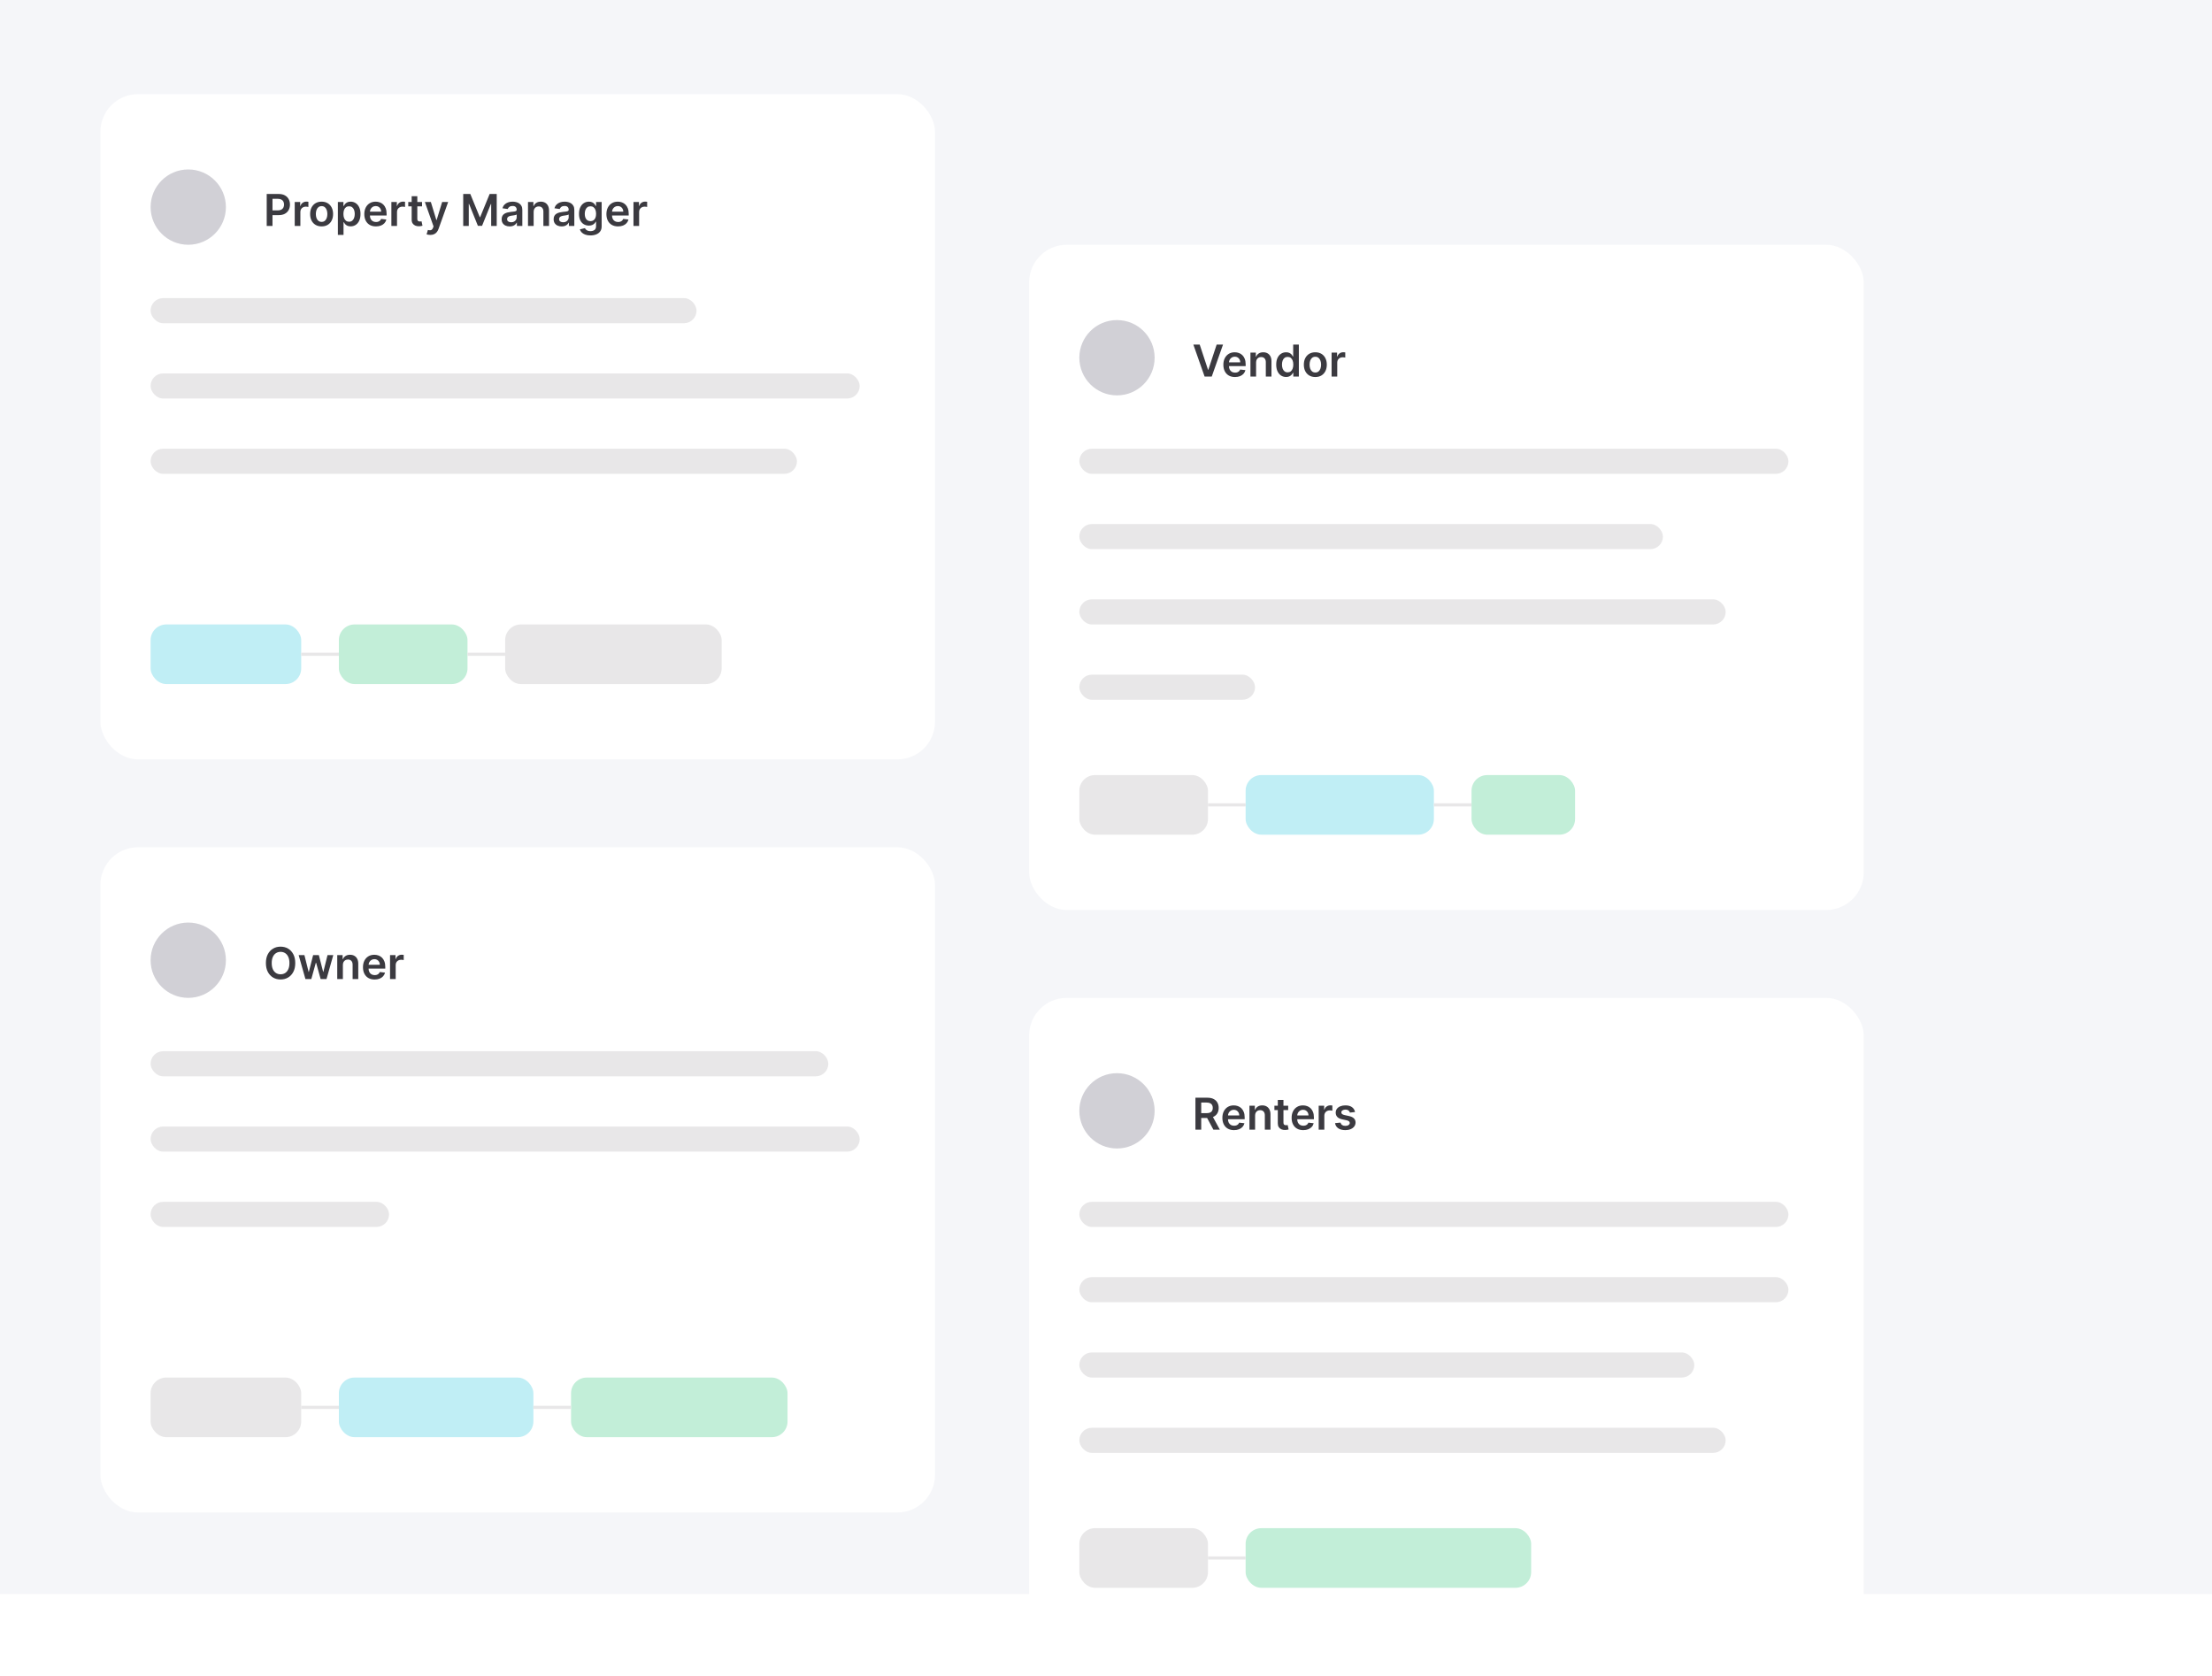 <svg width="705" height="534" viewBox="0 0 705 534" fill="none" xmlns="http://www.w3.org/2000/svg">
<rect width="705" height="508" fill="#F5F6F9"/>
<g filter="url(#filter0_d_5_28)">
<rect x="32" y="28" width="266" height="212" rx="12" fill="white"/>
<rect x="48" y="197" width="48" height="19" rx="5" fill="#C0EEF5"/>
<circle cx="60" cy="64" r="12" fill="#D1D0D6"/>
<path d="M85.004 70V59.818H88.822C89.605 59.818 90.261 59.964 90.791 60.256C91.325 60.547 91.728 60.948 91.999 61.459C92.274 61.966 92.412 62.543 92.412 63.189C92.412 63.842 92.274 64.422 91.999 64.929C91.724 65.436 91.318 65.835 90.781 66.127C90.244 66.415 89.583 66.56 88.798 66.56H86.267V65.043H88.549C89.006 65.043 89.381 64.964 89.673 64.805C89.964 64.646 90.18 64.427 90.319 64.148C90.461 63.87 90.533 63.55 90.533 63.189C90.533 62.828 90.461 62.51 90.319 62.234C90.18 61.959 89.963 61.745 89.668 61.593C89.376 61.437 89 61.359 88.539 61.359H86.849V70H85.004ZM93.934 70V62.364H95.68V63.636H95.759C95.898 63.196 96.137 62.856 96.475 62.617C96.816 62.375 97.206 62.254 97.643 62.254C97.743 62.254 97.854 62.259 97.976 62.269C98.102 62.276 98.207 62.287 98.29 62.304V63.959C98.213 63.933 98.092 63.91 97.927 63.89C97.764 63.867 97.607 63.855 97.454 63.855C97.126 63.855 96.831 63.926 96.569 64.069C96.311 64.208 96.107 64.402 95.958 64.651C95.809 64.899 95.734 65.186 95.734 65.511V70H93.934ZM102.502 70.149C101.756 70.149 101.11 69.985 100.563 69.657C100.016 69.329 99.592 68.87 99.29 68.28C98.992 67.69 98.843 67.001 98.843 66.212C98.843 65.423 98.992 64.732 99.29 64.138C99.592 63.545 100.016 63.084 100.563 62.756C101.11 62.428 101.756 62.264 102.502 62.264C103.248 62.264 103.894 62.428 104.441 62.756C104.988 63.084 105.41 63.545 105.708 64.138C106.01 64.732 106.161 65.423 106.161 66.212C106.161 67.001 106.01 67.69 105.708 68.28C105.41 68.87 104.988 69.329 104.441 69.657C103.894 69.985 103.248 70.149 102.502 70.149ZM102.512 68.707C102.916 68.707 103.254 68.596 103.526 68.374C103.798 68.149 104 67.847 104.132 67.469C104.268 67.092 104.336 66.671 104.336 66.207C104.336 65.739 104.268 65.317 104.132 64.939C104 64.558 103.798 64.254 103.526 64.029C103.254 63.804 102.916 63.691 102.512 63.691C102.097 63.691 101.753 63.804 101.478 64.029C101.206 64.254 101.002 64.558 100.866 64.939C100.734 65.317 100.667 65.739 100.667 66.207C100.667 66.671 100.734 67.092 100.866 67.469C101.002 67.847 101.206 68.149 101.478 68.374C101.753 68.596 102.097 68.707 102.512 68.707ZM107.688 72.864V62.364H109.458V63.626H109.563C109.655 63.441 109.786 63.244 109.955 63.035C110.124 62.823 110.353 62.642 110.642 62.493C110.93 62.34 111.298 62.264 111.745 62.264C112.335 62.264 112.867 62.415 113.341 62.717C113.818 63.015 114.196 63.457 114.475 64.044C114.756 64.627 114.897 65.343 114.897 66.192C114.897 67.03 114.76 67.743 114.485 68.329C114.209 68.916 113.835 69.364 113.361 69.672C112.887 69.98 112.35 70.134 111.75 70.134C111.313 70.134 110.95 70.061 110.661 69.915C110.373 69.77 110.141 69.594 109.965 69.388C109.793 69.18 109.659 68.983 109.563 68.797H109.488V72.864H107.688ZM109.453 66.182C109.453 66.676 109.523 67.108 109.662 67.479C109.805 67.851 110.008 68.141 110.274 68.349C110.542 68.555 110.867 68.658 111.248 68.658C111.646 68.658 111.979 68.552 112.247 68.34C112.516 68.124 112.718 67.831 112.854 67.46C112.993 67.085 113.063 66.659 113.063 66.182C113.063 65.708 112.995 65.287 112.859 64.919C112.723 64.551 112.521 64.263 112.252 64.054C111.984 63.845 111.649 63.741 111.248 63.741C110.864 63.741 110.537 63.842 110.269 64.044C110 64.246 109.796 64.53 109.657 64.894C109.521 65.259 109.453 65.688 109.453 66.182ZM119.819 70.149C119.053 70.149 118.392 69.99 117.835 69.672C117.282 69.35 116.856 68.896 116.558 68.31C116.259 67.72 116.11 67.025 116.11 66.227C116.11 65.441 116.259 64.752 116.558 64.158C116.859 63.562 117.28 63.098 117.82 62.766C118.361 62.432 118.995 62.264 119.725 62.264C120.195 62.264 120.639 62.34 121.057 62.493C121.478 62.642 121.849 62.874 122.171 63.189C122.495 63.504 122.751 63.905 122.936 64.392C123.122 64.876 123.215 65.453 123.215 66.122V66.674H116.955V65.461H121.49C121.486 65.116 121.412 64.81 121.266 64.541C121.12 64.269 120.916 64.056 120.654 63.9C120.396 63.744 120.094 63.666 119.749 63.666C119.382 63.666 119.058 63.756 118.78 63.935C118.502 64.11 118.285 64.342 118.129 64.631C117.976 64.916 117.898 65.229 117.895 65.57V66.629C117.895 67.073 117.976 67.454 118.139 67.773C118.301 68.088 118.528 68.329 118.82 68.499C119.111 68.664 119.453 68.747 119.844 68.747C120.106 68.747 120.343 68.711 120.555 68.638C120.767 68.562 120.951 68.451 121.107 68.305C121.262 68.159 121.38 67.978 121.46 67.763L123.14 67.952C123.034 68.396 122.832 68.784 122.534 69.115C122.239 69.443 121.861 69.698 121.4 69.881C120.939 70.06 120.412 70.149 119.819 70.149ZM124.737 70V62.364H126.482V63.636H126.562C126.701 63.196 126.94 62.856 127.278 62.617C127.619 62.375 128.009 62.254 128.446 62.254C128.545 62.254 128.656 62.259 128.779 62.269C128.905 62.276 129.009 62.287 129.092 62.304V63.959C129.016 63.933 128.895 63.91 128.729 63.89C128.567 63.867 128.41 63.855 128.257 63.855C127.929 63.855 127.634 63.926 127.372 64.069C127.114 64.208 126.91 64.402 126.761 64.651C126.612 64.899 126.537 65.186 126.537 65.511V70H124.737ZM134.511 62.364V63.756H130.121V62.364H134.511ZM131.205 60.534H133.005V67.703C133.005 67.945 133.041 68.131 133.114 68.26C133.191 68.386 133.29 68.472 133.413 68.519C133.535 68.565 133.671 68.588 133.82 68.588C133.933 68.588 134.036 68.58 134.129 68.563C134.225 68.547 134.298 68.532 134.347 68.519L134.651 69.925C134.554 69.959 134.417 69.995 134.238 70.035C134.062 70.075 133.847 70.098 133.592 70.104C133.141 70.118 132.735 70.05 132.374 69.901C132.012 69.748 131.726 69.513 131.513 69.195C131.305 68.876 131.202 68.479 131.205 68.001V60.534ZM137.135 72.864C136.89 72.864 136.663 72.844 136.454 72.804C136.249 72.767 136.084 72.724 135.962 72.675L136.379 71.273C136.641 71.349 136.875 71.385 137.08 71.382C137.286 71.379 137.467 71.314 137.622 71.188C137.781 71.066 137.916 70.86 138.025 70.572L138.179 70.159L135.41 62.364H137.319L139.079 68.131H139.159L140.923 62.364H142.838L139.78 70.925C139.637 71.329 139.449 71.675 139.213 71.964C138.978 72.255 138.69 72.478 138.348 72.63C138.01 72.786 137.606 72.864 137.135 72.864ZM147.635 59.818H149.892L152.915 67.196H153.034L156.057 59.818H158.314V70H156.544V63.005H156.45L153.636 69.97H152.313L149.499 62.99H149.405V70H147.635V59.818ZM162.441 70.154C161.957 70.154 161.521 70.068 161.133 69.896C160.749 69.72 160.444 69.461 160.218 69.12C159.996 68.779 159.885 68.358 159.885 67.857C159.885 67.426 159.965 67.07 160.124 66.788C160.283 66.507 160.5 66.281 160.775 66.112C161.05 65.943 161.36 65.816 161.705 65.729C162.053 65.64 162.412 65.575 162.784 65.535C163.231 65.489 163.594 65.448 163.872 65.411C164.151 65.371 164.353 65.312 164.479 65.232C164.608 65.149 164.673 65.022 164.673 64.849V64.82C164.673 64.445 164.562 64.155 164.34 63.95C164.118 63.744 163.798 63.641 163.38 63.641C162.939 63.641 162.59 63.737 162.331 63.93C162.076 64.122 161.904 64.349 161.814 64.611L160.134 64.372C160.266 63.908 160.485 63.52 160.79 63.209C161.095 62.894 161.468 62.659 161.909 62.503C162.349 62.344 162.837 62.264 163.37 62.264C163.738 62.264 164.104 62.307 164.469 62.394C164.834 62.48 165.167 62.622 165.468 62.821C165.77 63.017 166.012 63.283 166.194 63.621C166.38 63.959 166.472 64.382 166.472 64.889V70H164.742V68.951H164.683C164.573 69.163 164.419 69.362 164.22 69.548C164.025 69.73 163.778 69.877 163.48 69.99C163.185 70.099 162.838 70.154 162.441 70.154ZM162.908 68.832C163.269 68.832 163.582 68.76 163.847 68.618C164.113 68.472 164.316 68.28 164.459 68.041C164.605 67.803 164.678 67.542 164.678 67.261V66.361C164.621 66.407 164.525 66.45 164.389 66.49C164.257 66.53 164.108 66.565 163.942 66.594C163.776 66.624 163.612 66.651 163.45 66.674C163.287 66.697 163.146 66.717 163.027 66.734C162.759 66.77 162.518 66.83 162.306 66.913C162.094 66.996 161.927 67.112 161.804 67.261C161.682 67.406 161.62 67.595 161.62 67.827C161.62 68.159 161.741 68.409 161.983 68.578C162.225 68.747 162.533 68.832 162.908 68.832ZM170.082 65.526V70H168.282V62.364H170.002V63.661H170.092C170.267 63.234 170.548 62.894 170.932 62.642C171.32 62.39 171.799 62.264 172.369 62.264C172.896 62.264 173.355 62.377 173.746 62.602C174.14 62.828 174.445 63.154 174.661 63.582C174.879 64.009 174.987 64.528 174.984 65.138V70H173.184V65.416C173.184 64.906 173.052 64.506 172.786 64.218C172.525 63.93 172.162 63.785 171.698 63.785C171.383 63.785 171.103 63.855 170.857 63.994C170.615 64.13 170.425 64.327 170.286 64.586C170.15 64.844 170.082 65.158 170.082 65.526ZM179.011 70.154C178.527 70.154 178.091 70.068 177.703 69.896C177.319 69.72 177.014 69.461 176.789 69.12C176.566 68.779 176.455 68.358 176.455 67.857C176.455 67.426 176.535 67.07 176.694 66.788C176.853 66.507 177.07 66.281 177.345 66.112C177.62 65.943 177.93 65.816 178.275 65.729C178.623 65.64 178.983 65.575 179.354 65.535C179.801 65.489 180.164 65.448 180.443 65.411C180.721 65.371 180.923 65.312 181.049 65.232C181.178 65.149 181.243 65.022 181.243 64.849V64.82C181.243 64.445 181.132 64.155 180.91 63.95C180.688 63.744 180.368 63.641 179.95 63.641C179.51 63.641 179.16 63.737 178.901 63.93C178.646 64.122 178.474 64.349 178.384 64.611L176.704 64.372C176.837 63.908 177.055 63.52 177.36 63.209C177.665 62.894 178.038 62.659 178.479 62.503C178.92 62.344 179.407 62.264 179.941 62.264C180.308 62.264 180.675 62.307 181.039 62.394C181.404 62.48 181.737 62.622 182.039 62.821C182.34 63.017 182.582 63.283 182.764 63.621C182.95 63.959 183.043 64.382 183.043 64.889V70H181.313V68.951H181.253C181.144 69.163 180.99 69.362 180.791 69.548C180.595 69.73 180.348 69.877 180.05 69.99C179.755 70.099 179.409 70.154 179.011 70.154ZM179.478 68.832C179.839 68.832 180.153 68.76 180.418 68.618C180.683 68.472 180.887 68.28 181.029 68.041C181.175 67.803 181.248 67.542 181.248 67.261V66.361C181.192 66.407 181.096 66.45 180.96 66.49C180.827 66.53 180.678 66.565 180.512 66.594C180.347 66.624 180.182 66.651 180.02 66.674C179.858 66.697 179.717 66.717 179.597 66.734C179.329 66.77 179.089 66.83 178.877 66.913C178.664 66.996 178.497 67.112 178.374 67.261C178.252 67.406 178.191 67.595 178.191 67.827C178.191 68.159 178.311 68.409 178.553 68.578C178.795 68.747 179.104 68.832 179.478 68.832ZM188.173 73.023C187.527 73.023 186.972 72.935 186.508 72.759C186.044 72.587 185.671 72.355 185.389 72.063C185.108 71.772 184.912 71.448 184.803 71.094L186.423 70.701C186.496 70.85 186.602 70.998 186.742 71.144C186.881 71.293 187.068 71.415 187.303 71.511C187.542 71.611 187.842 71.66 188.203 71.66C188.714 71.66 189.136 71.536 189.471 71.288C189.806 71.042 189.973 70.638 189.973 70.075V68.628H189.884C189.791 68.813 189.655 69.004 189.476 69.2C189.3 69.395 189.067 69.559 188.775 69.692C188.487 69.824 188.124 69.891 187.686 69.891C187.1 69.891 186.568 69.753 186.09 69.478C185.616 69.2 185.239 68.785 184.957 68.235C184.678 67.682 184.539 66.989 184.539 66.157C184.539 65.318 184.678 64.611 184.957 64.034C185.239 63.454 185.618 63.015 186.095 62.717C186.573 62.415 187.105 62.264 187.691 62.264C188.139 62.264 188.507 62.34 188.795 62.493C189.087 62.642 189.319 62.823 189.491 63.035C189.663 63.244 189.794 63.441 189.884 63.626H189.983V62.364H191.758V70.124C191.758 70.777 191.602 71.317 191.291 71.745C190.979 72.173 190.553 72.492 190.013 72.704C189.473 72.917 188.86 73.023 188.173 73.023ZM188.188 68.479C188.57 68.479 188.894 68.386 189.163 68.2C189.431 68.015 189.635 67.748 189.774 67.4C189.914 67.052 189.983 66.634 189.983 66.147C189.983 65.666 189.914 65.246 189.774 64.884C189.638 64.523 189.436 64.243 189.168 64.044C188.903 63.842 188.576 63.741 188.188 63.741C187.787 63.741 187.453 63.845 187.184 64.054C186.916 64.263 186.713 64.549 186.578 64.914C186.442 65.275 186.374 65.686 186.374 66.147C186.374 66.614 186.442 67.024 186.578 67.375C186.717 67.723 186.921 67.995 187.189 68.19C187.461 68.383 187.794 68.479 188.188 68.479ZM196.983 70.149C196.218 70.149 195.556 69.99 194.999 69.672C194.446 69.35 194.02 68.896 193.722 68.31C193.423 67.72 193.274 67.025 193.274 66.227C193.274 65.441 193.423 64.752 193.722 64.158C194.023 63.562 194.444 63.098 194.985 62.766C195.525 62.432 196.16 62.264 196.889 62.264C197.359 62.264 197.803 62.34 198.221 62.493C198.642 62.642 199.013 62.874 199.335 63.189C199.66 63.504 199.915 63.905 200.1 64.392C200.286 64.876 200.379 65.453 200.379 66.122V66.674H194.119V65.461H198.654C198.65 65.116 198.576 64.81 198.43 64.541C198.284 64.269 198.08 64.056 197.818 63.9C197.56 63.744 197.258 63.666 196.914 63.666C196.546 63.666 196.222 63.756 195.944 63.935C195.666 64.11 195.449 64.342 195.293 64.631C195.14 64.916 195.062 65.229 195.059 65.57V66.629C195.059 67.073 195.14 67.454 195.303 67.773C195.465 68.088 195.692 68.329 195.984 68.499C196.276 68.664 196.617 68.747 197.008 68.747C197.27 68.747 197.507 68.711 197.719 68.638C197.931 68.562 198.115 68.451 198.271 68.305C198.427 68.159 198.544 67.978 198.624 67.763L200.304 67.952C200.198 68.396 199.996 68.784 199.698 69.115C199.403 69.443 199.025 69.698 198.564 69.881C198.103 70.06 197.576 70.149 196.983 70.149ZM201.901 70V62.364H203.646V63.636H203.726C203.865 63.196 204.104 62.856 204.442 62.617C204.783 62.375 205.173 62.254 205.61 62.254C205.71 62.254 205.821 62.259 205.943 62.269C206.069 62.276 206.174 62.287 206.256 62.304V63.959C206.18 63.933 206.059 63.91 205.893 63.89C205.731 63.867 205.574 63.855 205.421 63.855C205.093 63.855 204.798 63.926 204.536 64.069C204.278 64.208 204.074 64.402 203.925 64.651C203.776 64.899 203.701 65.186 203.701 65.511V70H201.901Z" fill="#3B3A40"/>
<rect x="108" y="197" width="41" height="19" rx="5" fill="#C2EED8"/>
<rect x="161" y="197" width="69" height="19" rx="5" fill="#E8E7E8"/>
<rect x="96" y="206" width="12" height="1" fill="#E8E7E8"/>
<rect x="149" y="206" width="12" height="1" fill="#E8E7E8"/>
<rect x="48" y="93" width="174" height="8" rx="4" fill="#E8E7E8"/>
<rect x="48" y="117" width="226" height="8" rx="4" fill="#E8E7E8"/>
<rect x="48" y="141" width="206" height="8" rx="4" fill="#E8E7E8"/>
</g>
<g filter="url(#filter1_d_5_28)">
<rect x="32" y="268" width="266" height="212" rx="12" fill="white"/>
<rect x="48" y="437" width="48" height="19" rx="5" fill="#E8E7E8"/>
<circle cx="60" cy="304" r="12" fill="#D1D0D6"/>
<path d="M94.102 304.909C94.102 306.006 93.897 306.946 93.486 307.728C93.078 308.507 92.521 309.103 91.815 309.518C91.113 309.932 90.316 310.139 89.424 310.139C88.532 310.139 87.734 309.932 87.028 309.518C86.325 309.1 85.768 308.502 85.357 307.723C84.95 306.941 84.746 306.003 84.746 304.909C84.746 303.812 84.95 302.874 85.357 302.095C85.768 301.313 86.325 300.715 87.028 300.3C87.734 299.886 88.532 299.679 89.424 299.679C90.316 299.679 91.113 299.886 91.815 300.3C92.521 300.715 93.078 301.313 93.486 302.095C93.897 302.874 94.102 303.812 94.102 304.909ZM92.248 304.909C92.248 304.137 92.127 303.486 91.885 302.955C91.646 302.422 91.315 302.019 90.891 301.747C90.466 301.472 89.978 301.335 89.424 301.335C88.871 301.335 88.382 301.472 87.957 301.747C87.533 302.019 87.2 302.422 86.958 302.955C86.719 303.486 86.6 304.137 86.6 304.909C86.6 305.681 86.719 306.334 86.958 306.868C87.2 307.398 87.533 307.801 87.957 308.076C88.382 308.348 88.871 308.484 89.424 308.484C89.978 308.484 90.466 308.348 90.891 308.076C91.315 307.801 91.646 307.398 91.885 306.868C92.127 306.334 92.248 305.681 92.248 304.909ZM97.343 310L95.185 302.364H97.019L98.362 307.733H98.431L99.803 302.364H101.618L102.99 307.703H103.065L104.387 302.364H106.227L104.064 310H102.19L100.758 304.839H100.654L99.222 310H97.343ZM109.283 305.526V310H107.483V302.364H109.203V303.661H109.293C109.469 303.234 109.749 302.894 110.133 302.642C110.521 302.39 111 302.264 111.57 302.264C112.097 302.264 112.556 302.377 112.947 302.602C113.342 302.828 113.646 303.154 113.862 303.582C114.081 304.009 114.188 304.528 114.185 305.138V310H112.385V305.416C112.385 304.906 112.253 304.506 111.988 304.218C111.726 303.93 111.363 303.786 110.899 303.786C110.584 303.786 110.304 303.855 110.059 303.994C109.817 304.13 109.626 304.327 109.487 304.586C109.351 304.844 109.283 305.158 109.283 305.526ZM119.395 310.149C118.63 310.149 117.968 309.99 117.412 309.672C116.858 309.35 116.432 308.896 116.134 308.31C115.836 307.72 115.686 307.025 115.686 306.227C115.686 305.441 115.836 304.752 116.134 304.158C116.435 303.562 116.856 303.098 117.397 302.766C117.937 302.432 118.572 302.264 119.301 302.264C119.771 302.264 120.216 302.34 120.633 302.493C121.054 302.642 121.425 302.874 121.747 303.189C122.072 303.504 122.327 303.905 122.512 304.392C122.698 304.876 122.791 305.453 122.791 306.122V306.674H116.532V305.461H121.066C121.062 305.116 120.988 304.81 120.842 304.541C120.696 304.269 120.492 304.056 120.23 303.9C119.972 303.744 119.67 303.666 119.326 303.666C118.958 303.666 118.635 303.756 118.356 303.935C118.078 304.11 117.861 304.342 117.705 304.631C117.552 304.916 117.475 305.229 117.471 305.57V306.629C117.471 307.073 117.552 307.455 117.715 307.773C117.877 308.088 118.104 308.33 118.396 308.499C118.688 308.664 119.029 308.747 119.42 308.747C119.682 308.747 119.919 308.711 120.131 308.638C120.343 308.562 120.527 308.451 120.683 308.305C120.839 308.159 120.956 307.978 121.036 307.763L122.716 307.952C122.61 308.396 122.408 308.784 122.11 309.115C121.815 309.443 121.437 309.698 120.976 309.881C120.516 310.06 119.989 310.149 119.395 310.149ZM124.313 310V302.364H126.058V303.636H126.138C126.277 303.196 126.516 302.856 126.854 302.617C127.195 302.375 127.585 302.254 128.022 302.254C128.122 302.254 128.233 302.259 128.355 302.269C128.481 302.276 128.586 302.287 128.669 302.304V303.96C128.592 303.933 128.471 303.91 128.306 303.89C128.143 303.867 127.986 303.855 127.833 303.855C127.505 303.855 127.21 303.926 126.948 304.069C126.69 304.208 126.486 304.402 126.337 304.651C126.188 304.899 126.113 305.186 126.113 305.511V310H124.313Z" fill="#3B3A40"/>
<rect x="108" y="437" width="62" height="19" rx="5" fill="#C0EEF5"/>
<rect x="182" y="437" width="69" height="19" rx="5" fill="#C2EED8"/>
<rect x="96" y="446" width="12" height="1" fill="#E8E7E8"/>
<rect x="170" y="446" width="12" height="1" fill="#E8E7E8"/>
<rect x="48" y="333" width="216" height="8" rx="4" fill="#E8E7E8"/>
<rect x="48" y="357" width="226" height="8" rx="4" fill="#E8E7E8"/>
<rect x="48" y="381" width="76" height="8" rx="4" fill="#E8E7E8"/>
</g>
<g filter="url(#filter2_d_5_28)">
<rect x="328" y="76" width="266" height="212" rx="12" fill="white"/>
<rect x="397" y="245" width="60" height="19" rx="5" fill="#C0EEF5"/>
<rect x="385" y="254" width="12" height="1" fill="#E8E7E8"/>
<rect x="457" y="254" width="12" height="1" fill="#E8E7E8"/>
<circle cx="356" cy="112" r="12" fill="#D1D0D6"/>
<path d="M382.366 107.818L385.016 115.832H385.121L387.766 107.818H389.794L386.205 118H383.928L380.343 107.818H382.366ZM393.616 118.149C392.85 118.149 392.189 117.99 391.632 117.672C391.079 117.35 390.653 116.896 390.355 116.31C390.056 115.72 389.907 115.025 389.907 114.227C389.907 113.441 390.056 112.752 390.355 112.158C390.656 111.562 391.077 111.098 391.617 110.766C392.158 110.432 392.792 110.264 393.521 110.264C393.992 110.264 394.436 110.34 394.854 110.493C395.275 110.642 395.646 110.874 395.968 111.189C396.292 111.504 396.548 111.905 396.733 112.392C396.919 112.876 397.012 113.453 397.012 114.122V114.674H390.752V113.461H395.286C395.283 113.116 395.209 112.81 395.063 112.541C394.917 112.269 394.713 112.056 394.451 111.9C394.193 111.744 393.891 111.666 393.546 111.666C393.178 111.666 392.855 111.756 392.577 111.935C392.298 112.11 392.081 112.342 391.926 112.631C391.773 112.916 391.695 113.229 391.692 113.57V114.629C391.692 115.073 391.773 115.455 391.936 115.773C392.098 116.088 392.325 116.33 392.617 116.499C392.908 116.664 393.25 116.747 393.641 116.747C393.903 116.747 394.14 116.711 394.352 116.638C394.564 116.562 394.748 116.451 394.904 116.305C395.059 116.159 395.177 115.978 395.257 115.763L396.937 115.952C396.831 116.396 396.629 116.784 396.33 117.115C396.035 117.443 395.658 117.698 395.197 117.881C394.736 118.06 394.209 118.149 393.616 118.149ZM400.334 113.526V118H398.534V110.364H400.254V111.661H400.344C400.519 111.234 400.799 110.894 401.184 110.642C401.572 110.39 402.051 110.264 402.621 110.264C403.148 110.264 403.607 110.377 403.998 110.602C404.392 110.828 404.697 111.154 404.913 111.582C405.131 112.009 405.239 112.528 405.236 113.138V118H403.436V113.416C403.436 112.906 403.304 112.506 403.038 112.218C402.777 111.93 402.414 111.786 401.95 111.786C401.635 111.786 401.355 111.855 401.109 111.994C400.867 112.13 400.677 112.327 400.538 112.586C400.402 112.844 400.334 113.158 400.334 113.526ZM409.899 118.134C409.299 118.134 408.762 117.98 408.288 117.672C407.814 117.364 407.44 116.916 407.165 116.33C406.89 115.743 406.752 115.03 406.752 114.192C406.752 113.343 406.891 112.627 407.17 112.044C407.451 111.457 407.831 111.015 408.308 110.717C408.786 110.415 409.317 110.264 409.904 110.264C410.352 110.264 410.719 110.34 411.008 110.493C411.296 110.642 411.525 110.823 411.694 111.035C411.863 111.244 411.994 111.441 412.087 111.626H412.161V107.818H413.966V118H412.196V116.797H412.087C411.994 116.982 411.86 117.18 411.684 117.388C411.508 117.594 411.276 117.77 410.988 117.915C410.7 118.061 410.337 118.134 409.899 118.134ZM410.401 116.658C410.782 116.658 411.107 116.555 411.376 116.349C411.644 116.141 411.848 115.851 411.987 115.479C412.126 115.108 412.196 114.676 412.196 114.182C412.196 113.688 412.126 113.259 411.987 112.894C411.851 112.53 411.649 112.246 411.381 112.044C411.116 111.842 410.789 111.741 410.401 111.741C410 111.741 409.665 111.845 409.397 112.054C409.129 112.263 408.926 112.551 408.79 112.919C408.655 113.287 408.587 113.708 408.587 114.182C408.587 114.659 408.655 115.085 408.79 115.46C408.93 115.831 409.134 116.124 409.402 116.339C409.674 116.552 410.007 116.658 410.401 116.658ZM419.215 118.149C418.469 118.149 417.823 117.985 417.276 117.657C416.729 117.329 416.305 116.87 416.003 116.28C415.705 115.69 415.556 115 415.556 114.212C415.556 113.423 415.705 112.732 416.003 112.138C416.305 111.545 416.729 111.085 417.276 110.756C417.823 110.428 418.469 110.264 419.215 110.264C419.96 110.264 420.607 110.428 421.154 110.756C421.7 111.085 422.123 111.545 422.421 112.138C422.723 112.732 422.874 113.423 422.874 114.212C422.874 115 422.723 115.69 422.421 116.28C422.123 116.87 421.7 117.329 421.154 117.657C420.607 117.985 419.96 118.149 419.215 118.149ZM419.225 116.707C419.629 116.707 419.967 116.596 420.239 116.374C420.511 116.149 420.713 115.847 420.845 115.469C420.981 115.092 421.049 114.671 421.049 114.207C421.049 113.739 420.981 113.317 420.845 112.939C420.713 112.558 420.511 112.254 420.239 112.029C419.967 111.804 419.629 111.691 419.225 111.691C418.81 111.691 418.466 111.804 418.191 112.029C417.919 112.254 417.715 112.558 417.579 112.939C417.446 113.317 417.38 113.739 417.38 114.207C417.38 114.671 417.446 115.092 417.579 115.469C417.715 115.847 417.919 116.149 418.191 116.374C418.466 116.596 418.81 116.707 419.225 116.707ZM424.401 118V110.364H426.146V111.636H426.226C426.365 111.196 426.604 110.856 426.942 110.617C427.283 110.375 427.673 110.254 428.11 110.254C428.21 110.254 428.321 110.259 428.443 110.269C428.569 110.276 428.674 110.287 428.756 110.304V111.96C428.68 111.933 428.559 111.91 428.393 111.89C428.231 111.867 428.074 111.855 427.921 111.855C427.593 111.855 427.298 111.926 427.036 112.069C426.778 112.208 426.574 112.402 426.425 112.651C426.276 112.899 426.201 113.186 426.201 113.511V118H424.401Z" fill="#3B3A40"/>
<rect x="344" y="245" width="41" height="19" rx="5" fill="#E8E7E8"/>
<rect x="469" y="245" width="33" height="19" rx="5" fill="#C2EED8"/>
<rect x="344" y="141" width="226" height="8" rx="4" fill="#E8E7E8"/>
<rect x="344" y="165" width="186" height="8" rx="4" fill="#E8E7E8"/>
<rect x="344" y="189" width="206" height="8" rx="4" fill="#E8E7E8"/>
<rect x="344" y="213" width="56" height="8" rx="4" fill="#E8E7E8"/>
</g>
<g filter="url(#filter3_d_5_28)">
<rect x="328" y="316" width="266" height="212" rx="12" fill="white"/>
<rect x="397" y="485" width="91" height="19" rx="5" fill="#C2EED8"/>
<rect x="385" y="494" width="12" height="1" fill="#E8E7E8"/>
<circle cx="356" cy="352" r="12" fill="#D1D0D6"/>
<path d="M381.004 358V347.818H384.822C385.605 347.818 386.261 347.954 386.791 348.226C387.325 348.498 387.728 348.879 387.999 349.369C388.274 349.857 388.412 350.425 388.412 351.075C388.412 351.728 388.273 352.294 387.994 352.775C387.719 353.252 387.313 353.622 386.776 353.884C386.239 354.142 385.58 354.271 384.798 354.271H382.078V352.74H384.549C385.006 352.74 385.381 352.677 385.673 352.551C385.964 352.422 386.18 352.235 386.319 351.989C386.461 351.741 386.533 351.436 386.533 351.075C386.533 350.713 386.461 350.405 386.319 350.15C386.176 349.891 385.959 349.696 385.668 349.563C385.376 349.427 385 349.359 384.539 349.359H382.849V358H381.004ZM386.264 353.386L388.785 358H386.727L384.251 353.386H386.264ZM393.301 358.149C392.536 358.149 391.875 357.99 391.318 357.672C390.764 357.35 390.338 356.896 390.04 356.31C389.742 355.72 389.593 355.025 389.593 354.227C389.593 353.441 389.742 352.752 390.04 352.158C390.342 351.562 390.763 351.098 391.303 350.766C391.843 350.432 392.478 350.264 393.207 350.264C393.678 350.264 394.122 350.34 394.539 350.493C394.96 350.642 395.332 350.874 395.653 351.189C395.978 351.504 396.233 351.905 396.419 352.392C396.604 352.876 396.697 353.453 396.697 354.122V354.674H390.438V353.461H394.972C394.969 353.116 394.894 352.81 394.748 352.541C394.602 352.269 394.399 352.056 394.137 351.9C393.878 351.744 393.577 351.666 393.232 351.666C392.864 351.666 392.541 351.756 392.262 351.935C391.984 352.11 391.767 352.342 391.611 352.631C391.459 352.916 391.381 353.229 391.377 353.57V354.629C391.377 355.073 391.459 355.455 391.621 355.773C391.783 356.088 392.011 356.33 392.302 356.499C392.594 356.664 392.935 356.747 393.326 356.747C393.588 356.747 393.825 356.711 394.037 356.638C394.249 356.562 394.433 356.451 394.589 356.305C394.745 356.159 394.863 355.978 394.942 355.763L396.623 355.952C396.516 356.396 396.314 356.784 396.016 357.115C395.721 357.443 395.343 357.698 394.882 357.881C394.422 358.06 393.895 358.149 393.301 358.149ZM400.019 353.526V358H398.22V350.364H399.94V351.661H400.029C400.205 351.234 400.485 350.894 400.869 350.642C401.257 350.39 401.736 350.264 402.306 350.264C402.833 350.264 403.292 350.377 403.683 350.602C404.078 350.828 404.383 351.154 404.598 351.582C404.817 352.009 404.925 352.528 404.921 353.138V358H403.122V353.416C403.122 352.906 402.989 352.506 402.724 352.218C402.462 351.93 402.099 351.786 401.635 351.786C401.32 351.786 401.04 351.855 400.795 351.994C400.553 352.13 400.362 352.327 400.223 352.586C400.087 352.844 400.019 353.158 400.019 353.526ZM410.564 350.364V351.756H406.174V350.364H410.564ZM407.258 348.534H409.058V355.703C409.058 355.945 409.094 356.131 409.167 356.26C409.243 356.386 409.343 356.472 409.465 356.518C409.588 356.565 409.724 356.588 409.873 356.588C409.986 356.588 410.088 356.58 410.181 356.563C410.277 356.547 410.35 356.532 410.4 356.518L410.703 357.925C410.607 357.959 410.47 357.995 410.291 358.035C410.115 358.075 409.9 358.098 409.644 358.104C409.194 358.118 408.788 358.05 408.426 357.901C408.065 357.748 407.778 357.513 407.566 357.195C407.357 356.876 407.255 356.479 407.258 356.001V348.534ZM415.368 358.149C414.602 358.149 413.941 357.99 413.384 357.672C412.831 357.35 412.405 356.896 412.107 356.31C411.808 355.72 411.659 355.025 411.659 354.227C411.659 353.441 411.808 352.752 412.107 352.158C412.408 351.562 412.829 351.098 413.369 350.766C413.91 350.432 414.544 350.264 415.273 350.264C415.744 350.264 416.188 350.34 416.606 350.493C417.027 350.642 417.398 350.874 417.719 351.189C418.044 351.504 418.299 351.905 418.485 352.392C418.671 352.876 418.763 353.453 418.763 354.122V354.674H412.504V353.461H417.038C417.035 353.116 416.96 352.81 416.815 352.541C416.669 352.269 416.465 352.056 416.203 351.9C415.945 351.744 415.643 351.666 415.298 351.666C414.93 351.666 414.607 351.756 414.329 351.935C414.05 352.11 413.833 352.342 413.678 352.631C413.525 352.916 413.447 353.229 413.444 353.57V354.629C413.444 355.073 413.525 355.455 413.688 355.773C413.85 356.088 414.077 356.33 414.369 356.499C414.66 356.664 415.002 356.747 415.393 356.747C415.655 356.747 415.892 356.711 416.104 356.638C416.316 356.562 416.5 356.451 416.656 356.305C416.811 356.159 416.929 355.978 417.009 355.763L418.689 355.952C418.583 356.396 418.381 356.784 418.082 357.115C417.787 357.443 417.41 357.698 416.949 357.881C416.488 358.06 415.961 358.149 415.368 358.149ZM420.286 358V350.364H422.031V351.636H422.111C422.25 351.196 422.488 350.856 422.827 350.617C423.168 350.375 423.557 350.254 423.995 350.254C424.094 350.254 424.205 350.259 424.328 350.269C424.454 350.276 424.558 350.287 424.641 350.304V351.96C424.565 351.933 424.444 351.91 424.278 351.89C424.116 351.867 423.958 351.855 423.806 351.855C423.478 351.855 423.183 351.926 422.921 352.069C422.662 352.208 422.459 352.402 422.309 352.651C422.16 352.899 422.086 353.186 422.086 353.511V358H420.286ZM431.872 352.382L430.232 352.561C430.185 352.395 430.104 352.24 429.988 352.094C429.875 351.948 429.723 351.83 429.531 351.741C429.338 351.651 429.103 351.607 428.825 351.607C428.45 351.607 428.135 351.688 427.88 351.85C427.628 352.013 427.504 352.223 427.507 352.482C427.504 352.704 427.585 352.884 427.751 353.023C427.92 353.163 428.198 353.277 428.586 353.366L429.889 353.645C430.611 353.801 431.148 354.048 431.499 354.386C431.854 354.724 432.033 355.166 432.036 355.713C432.033 356.194 431.892 356.618 431.614 356.986C431.339 357.35 430.956 357.635 430.465 357.841C429.975 358.046 429.411 358.149 428.775 358.149C427.84 358.149 427.088 357.954 426.518 357.562C425.948 357.168 425.608 356.62 425.499 355.917L427.254 355.748C427.333 356.093 427.502 356.353 427.761 356.528C428.019 356.704 428.356 356.792 428.77 356.792C429.198 356.792 429.541 356.704 429.799 356.528C430.061 356.353 430.192 356.136 430.192 355.877C430.192 355.658 430.107 355.478 429.938 355.335C429.773 355.193 429.514 355.083 429.163 355.007L427.86 354.734C427.128 354.581 426.586 354.324 426.235 353.963C425.883 353.598 425.709 353.138 425.713 352.581C425.709 352.11 425.837 351.703 426.095 351.358C426.357 351.01 426.72 350.741 427.184 350.553C427.651 350.36 428.19 350.264 428.8 350.264C429.695 350.264 430.399 350.455 430.913 350.836C431.43 351.217 431.75 351.732 431.872 352.382Z" fill="#3B3A40"/>
<rect x="344" y="485" width="41" height="19" rx="5" fill="#E8E7E8"/>
<rect x="344" y="381" width="226" height="8" rx="4" fill="#E8E7E8"/>
<rect x="344" y="405" width="226" height="8" rx="4" fill="#E8E7E8"/>
<rect x="344" y="429" width="196" height="8" rx="4" fill="#E8E7E8"/>
<rect x="344" y="453" width="206" height="8" rx="4" fill="#E8E7E8"/>
</g>
<defs>
<filter id="filter0_d_5_28" x="28" y="26" width="274" height="220" filterUnits="userSpaceOnUse" color-interpolation-filters="sRGB">
<feFlood flood-opacity="0" result="BackgroundImageFix"/>
<feColorMatrix in="SourceAlpha" type="matrix" values="0 0 0 0 0 0 0 0 0 0 0 0 0 0 0 0 0 0 127 0" result="hardAlpha"/>
<feOffset dy="2"/>
<feGaussianBlur stdDeviation="2"/>
<feColorMatrix type="matrix" values="0 0 0 0 0 0 0 0 0 0 0 0 0 0 0 0 0 0 0.08 0"/>
<feBlend mode="normal" in2="BackgroundImageFix" result="effect1_dropShadow_5_28"/>
<feBlend mode="normal" in="SourceGraphic" in2="effect1_dropShadow_5_28" result="shape"/>
</filter>
<filter id="filter1_d_5_28" x="28" y="266" width="274" height="220" filterUnits="userSpaceOnUse" color-interpolation-filters="sRGB">
<feFlood flood-opacity="0" result="BackgroundImageFix"/>
<feColorMatrix in="SourceAlpha" type="matrix" values="0 0 0 0 0 0 0 0 0 0 0 0 0 0 0 0 0 0 127 0" result="hardAlpha"/>
<feOffset dy="2"/>
<feGaussianBlur stdDeviation="2"/>
<feColorMatrix type="matrix" values="0 0 0 0 0 0 0 0 0 0 0 0 0 0 0 0 0 0 0.08 0"/>
<feBlend mode="normal" in2="BackgroundImageFix" result="effect1_dropShadow_5_28"/>
<feBlend mode="normal" in="SourceGraphic" in2="effect1_dropShadow_5_28" result="shape"/>
</filter>
<filter id="filter2_d_5_28" x="324" y="74" width="274" height="220" filterUnits="userSpaceOnUse" color-interpolation-filters="sRGB">
<feFlood flood-opacity="0" result="BackgroundImageFix"/>
<feColorMatrix in="SourceAlpha" type="matrix" values="0 0 0 0 0 0 0 0 0 0 0 0 0 0 0 0 0 0 127 0" result="hardAlpha"/>
<feOffset dy="2"/>
<feGaussianBlur stdDeviation="2"/>
<feColorMatrix type="matrix" values="0 0 0 0 0 0 0 0 0 0 0 0 0 0 0 0 0 0 0.08 0"/>
<feBlend mode="normal" in2="BackgroundImageFix" result="effect1_dropShadow_5_28"/>
<feBlend mode="normal" in="SourceGraphic" in2="effect1_dropShadow_5_28" result="shape"/>
</filter>
<filter id="filter3_d_5_28" x="324" y="314" width="274" height="220" filterUnits="userSpaceOnUse" color-interpolation-filters="sRGB">
<feFlood flood-opacity="0" result="BackgroundImageFix"/>
<feColorMatrix in="SourceAlpha" type="matrix" values="0 0 0 0 0 0 0 0 0 0 0 0 0 0 0 0 0 0 127 0" result="hardAlpha"/>
<feOffset dy="2"/>
<feGaussianBlur stdDeviation="2"/>
<feColorMatrix type="matrix" values="0 0 0 0 0 0 0 0 0 0 0 0 0 0 0 0 0 0 0.08 0"/>
<feBlend mode="normal" in2="BackgroundImageFix" result="effect1_dropShadow_5_28"/>
<feBlend mode="normal" in="SourceGraphic" in2="effect1_dropShadow_5_28" result="shape"/>
</filter>
</defs>
</svg>
